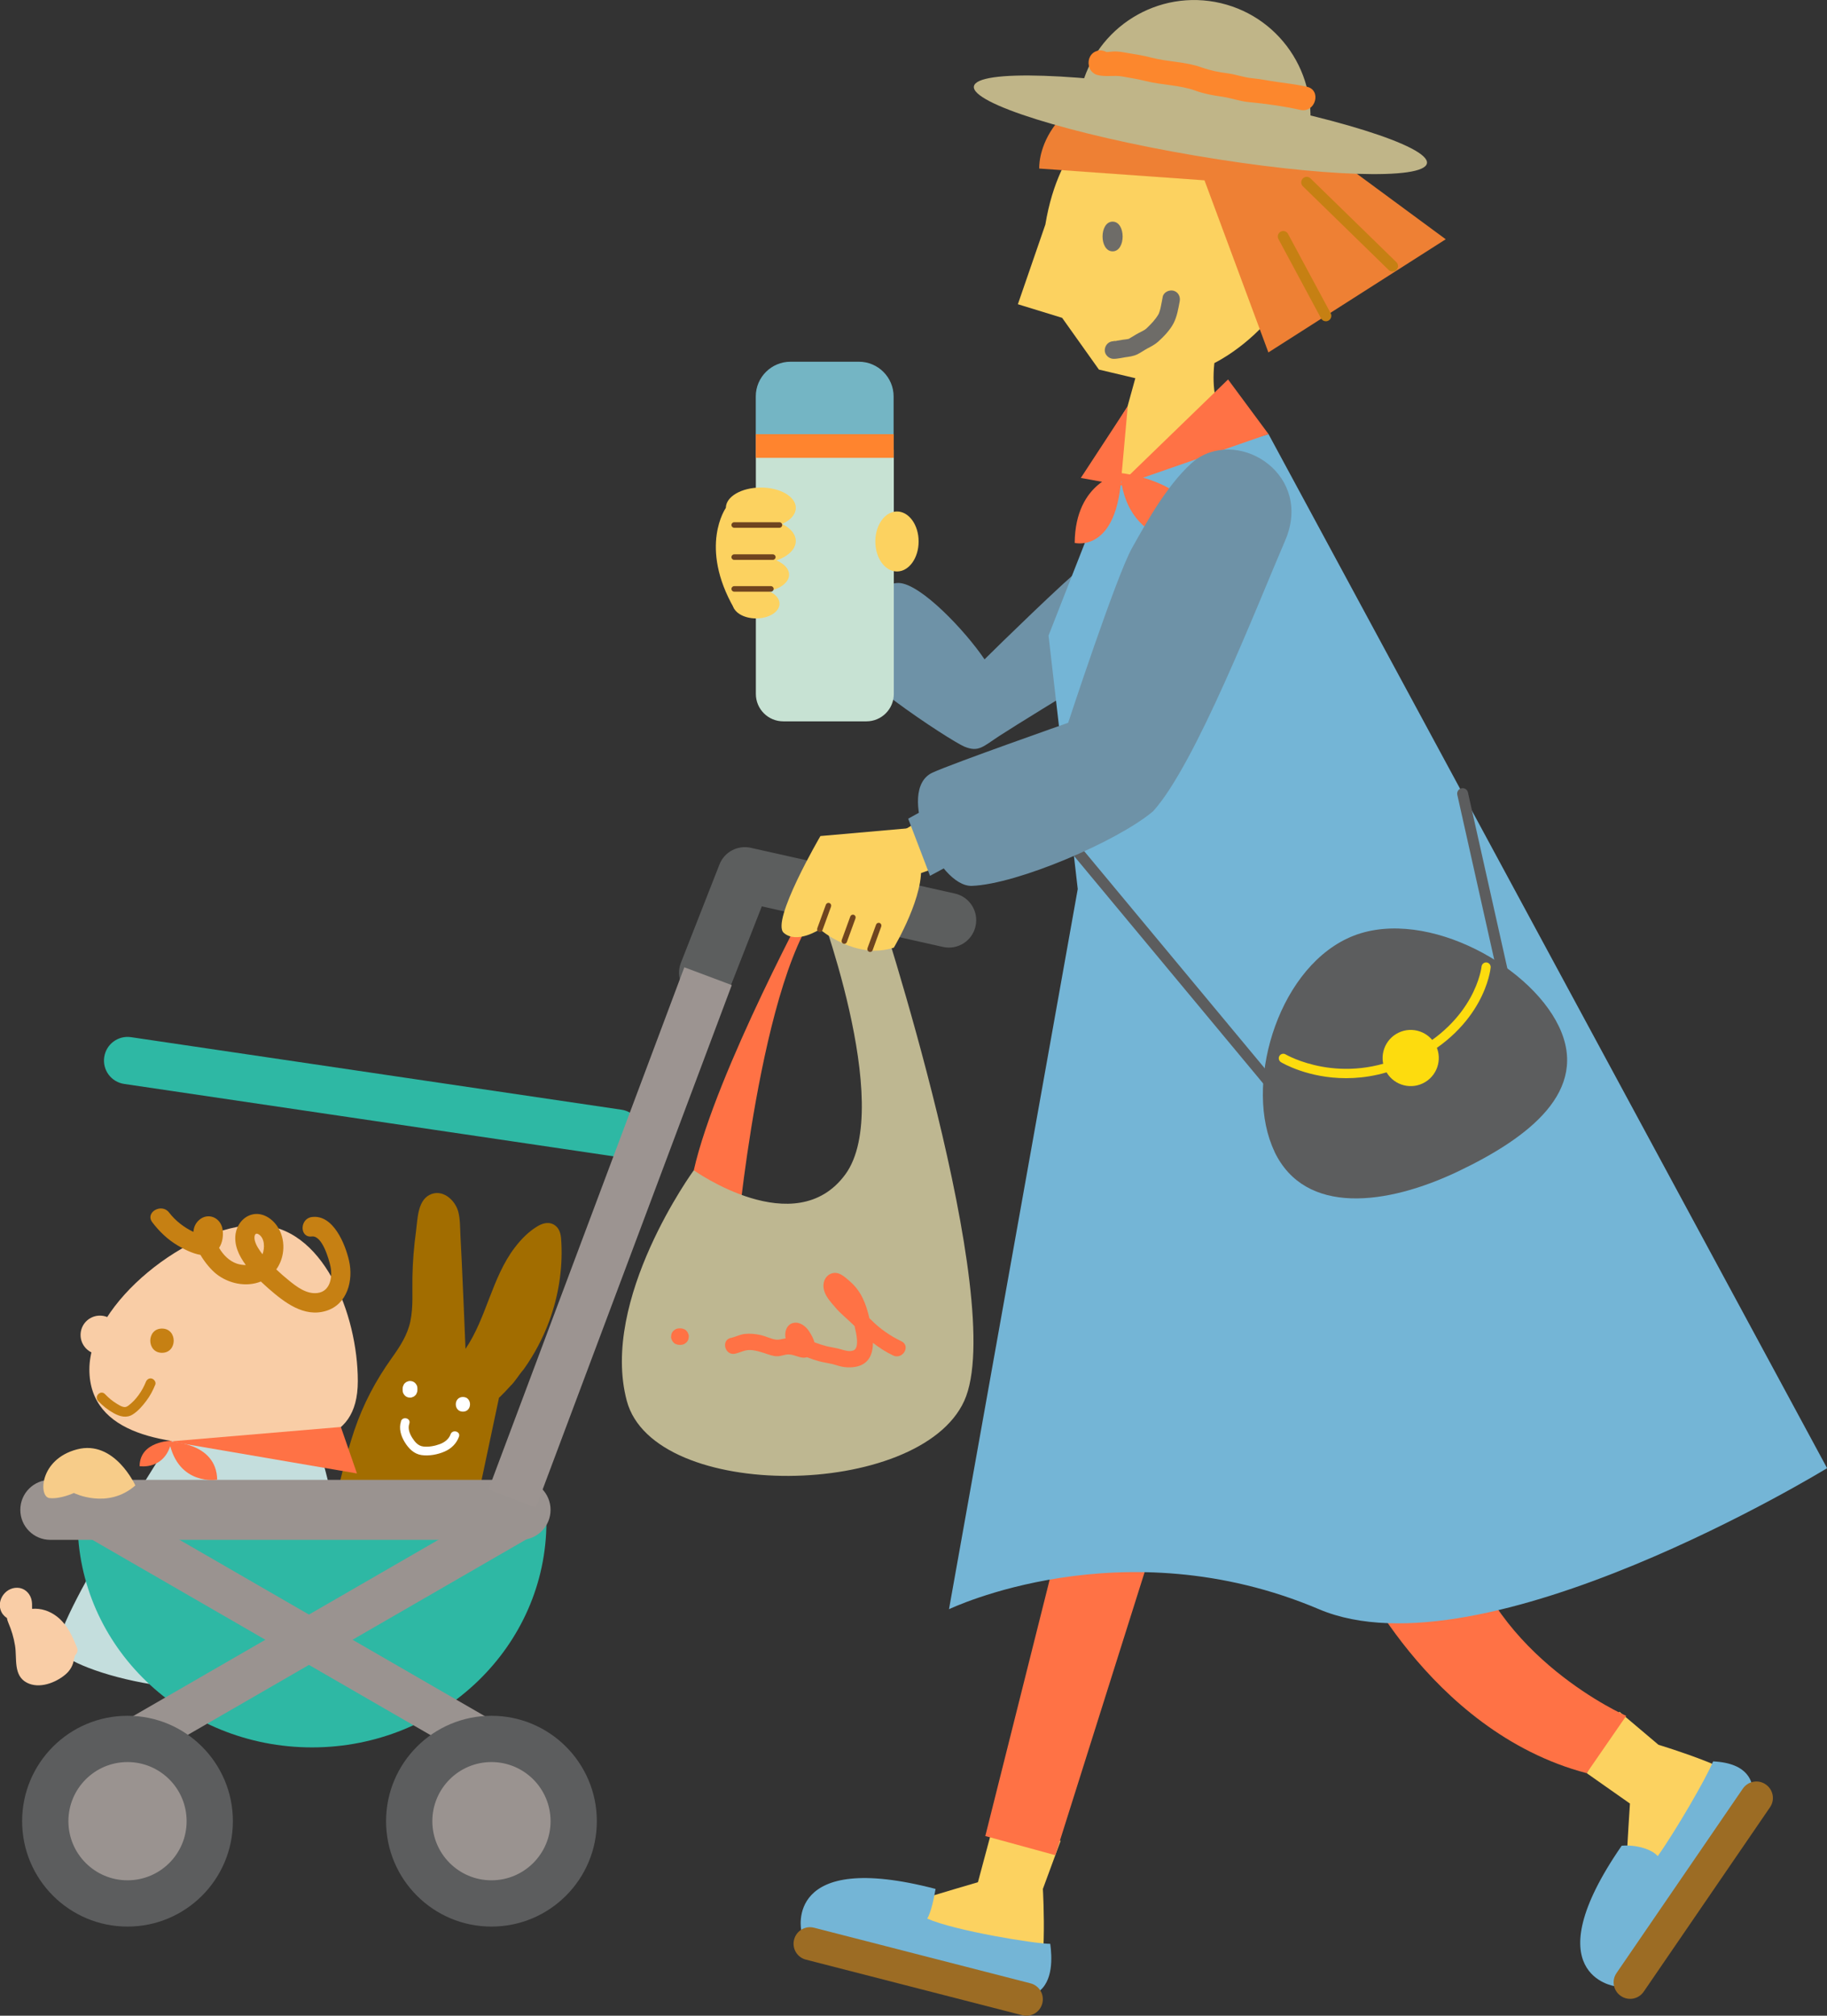 <?xml version="1.0" encoding="UTF-8"?>
<svg xmlns="http://www.w3.org/2000/svg" id="_イヤー_2" data-name="レイヤー 2" viewBox="0 0 190.71 210.36">
  <rect x="0" y="0" width="190.71" height="210.36" fill="#333333" stroke="none"/>
  <defs>
    <style>
      .cls-1 {
        fill: #f9cda6;
      }

      .cls-2 {
        fill: #f7cc89;
      }

      .cls-3 {
        fill: #fff;
      }

      .cls-4 {
        fill: #f5ca4a;
      }

      .cls-5 {
        fill: #fcd260;
      }

      .cls-6 {
        fill: #ee8034;
      }

      .cls-7 {
        fill: #fc872d;
      }

      .cls-8 {
        fill: #fddc0e;
      }

      .cls-9 {
        fill: #ff7245;
      }

      .cls-10 {
        fill: #ff842e;
      }

      .cls-11 {
        fill: #9c9491;
      }

      .cls-12 {
        fill: #a26d00;
      }

      .cls-13 {
        fill: #2eb8a4;
      }

      .cls-14 {
        fill: #c0b588;
      }

      .cls-15 {
        fill: #beb791;
      }

      .cls-16 {
        fill: #c4dedd;
      }

      .cls-17 {
        fill: #c68013;
      }

      .cls-18 {
        fill: #c7e2d3;
      }

      .cls-19 {
        fill: #6e6c68;
      }

      .cls-20 {
        fill: #9c6c24;
      }

      .cls-21 {
        fill: #6f441f;
      }

      .cls-22 {
        fill: #6e92a7;
      }

      .cls-23 {
        fill: #9a9390;
      }

      .cls-24 {
        fill: #5c5d5e;
      }

      .cls-25 {
        fill: #5c5e5e;
      }

      .cls-26 {
        fill: #74b5c4;
      }

      .cls-27 {
        fill: #74b5d6;
      }
    </style>
  </defs>
  <g id="_バー" data-name="カバー">
    <g>
      <polygon class="cls-4" points="120.08 52.42 102.72 69.83 86.48 57.08 82.79 59.82 101.43 77.51 118.86 66.95 120.08 52.42"/>
      <path class="cls-22" d="M113.19,59c-1.93,1.49-9.19,8.58-10.42,9.81-2.01-2.98-6.65-7.88-8.93-7.97-2.28-.09-5.87,3.85-6.3,6.22-.44,2.36,11.65,10.24,13.13,10.86,1.49,.61,1.93,0,3.68-1.14,1.75-1.14,7.62-4.73,7.62-4.73l1.23-13.05Z"/>
      <path class="cls-9" d="M84.99,92.97s-10.23,18.83-12.57,29.16l4.65,5.71s2.99-31.2,10.39-34.73l-2.47-.13Z"/>
      <path class="cls-16" d="M32.52,148.76s7.53,20.38-1.04,25.32c-8.58,4.94-24.45,.28-25.38-1.97-.93-2.25,12.03-22.27,12.03-22.27l14.39-1.08Z"/>
      <path class="cls-25" d="M73.74,104.37c1.14,0,2.22-.69,2.66-1.81l3.12-7.97,18.9,4.23c1.54,.35,3.07-.62,3.41-2.16,.35-1.54-.62-3.07-2.16-3.41l-21.29-4.77c-1.38-.31-2.77,.43-3.28,1.74l-4.02,10.25c-.58,1.47,.15,3.13,1.62,3.7,.34,.13,.7,.2,1.04,.2Z"/>
      <g>
        <path class="cls-5" d="M169.03,178.63l4.09,3.46s10.34,3.1,9.4,4.74c-.94,1.64-12.08,16.89-12.76,16.89-.67,0,.38-15.5,.38-15.5l-4.51-3.17,3.41-6.42Z"/>
        <path class="cls-27" d="M169.28,192.62c-9.3,13.47-.72,14.66-.72,14.66l14.42-20.35c-.04-.83-.35-2.93-4.16-3.11-.7,1.75-3.98,7.36-5.78,9.89-.57-.7-2.22-1.22-3.76-1.09Z"/>
        <path class="cls-20" d="M171.58,207.85l13.18-19.24c.54-.78,.34-1.85-.45-2.39h0c-.78-.54-1.85-.34-2.39,.45l-13.18,19.24c-.54,.78-.34,1.85,.45,2.39h0c.78,.54,1.85,.34,2.39-.45Z"/>
      </g>
      <path class="cls-9" d="M169.75,179.07s-13.89-6.08-16.98-19.04l-11.72,2.88s7.9,17.75,24.57,22.14l4.13-5.98Z"/>
      <path class="cls-5" d="M110.71,192.11l-1.85,5.02s.63,10.77-1.23,10.45c-1.86-.32-20.01-5.57-20.24-6.2-.23-.63,14.69-4.95,14.69-4.95l1.43-5.33,7.2,1.01Z"/>
      <polygon class="cls-9" points="122.13 155.67 110.16 193.61 102.85 191.61 111.5 157.16 122.13 155.67"/>
      <path class="cls-5" d="M117.72,42.39l-3.28,5.26,2.61,3.04,11.94-5.47s-2.83-1.71-2.23-7.33c0,0,13.88-6.65,8.32-21.98,0,0-6.17-10.49-19.54-3.7,0,0-4.94,2.27-6.42,11.22l-2.87,8.32,4.62,1.42,3.84,5.4,3.8,.9-.81,2.93Z"/>
      <g>
        <path class="cls-12" d="M35.35,160.97c.74,1.08,1.94,1.45,3.18,1.57,1.54,.15,3.12,.1,4.66,.14,.82,.02,1.65,.04,2.47,.06,.6,.01,1.23,.03,1.8-.18,1.32-.5,1.52-1.95,1.76-3.18,.42-.14,.72-.59,.42-1.08-.05-.08-.09-.15-.14-.23,.27-1.27,.54-2.54,.81-3.81,.59-2.8,1.19-5.6,1.78-8.4,.02-.02,.05-.03,.07-.05,.39-.38,.77-.78,1.13-1.18,.47-.44,.84-1.11,1.37-1.72,1.1-1.54,2-3.23,2.66-5.01,.96-2.59,1.42-5.4,1.28-8.17-.03-.68-.07-1.42-.67-1.85-.54-.4-1.19-.26-1.73,.04-.97,.55-1.79,1.39-2.46,2.27-2.4,3.14-2.95,7.35-5.15,10.58-.12-3.03-.25-6.06-.39-9.09-.04-.93-.09-1.86-.14-2.78-.04-.8-.02-1.65-.22-2.43-.33-1.26-1.7-2.47-3.04-1.75-1.22,.66-1.21,2.56-1.37,3.74-.22,1.6-.35,3.2-.38,4.82-.03,1.52,.1,3.09-.21,4.59-.3,1.46-1.1,2.67-1.95,3.86-1.68,2.35-2.97,4.8-3.9,7.53-.46,1.37-.85,2.76-1.2,4.16-.33,1.33-.71,2.68-.91,4.04-.18,1.18-.21,2.49,.5,3.52Zm12.15-1.6c.09-.17,.13-.36,.06-.54,.07,.02,.15,.03,.22,.03-.05,.24-.09,.49-.13,.74-.05-.08-.09-.16-.14-.24Zm-1.36,1.25l.07,.08c.23,.27,.57,.28,.85,.14,.07,0,.14-.02,.2-.04-.18,.28-.48,.38-.8,.41-.01-.02-.02-.05-.03-.07-.1-.17-.19-.34-.29-.52Zm-7.94,.34s.01-.07,.01-.11c.15-.01,.28-.07,.4-.15,.08,.11,.16,.22,.24,.32,0,.01,.02,.02,.03,.03-.23-.02-.46-.05-.68-.09Zm-1.65-4.46c.06-.23,.12-.46,.17-.67,.05,.2,.11,.4,.17,.59-.12,0-.24,.03-.35,.08Z"/>
        <path class="cls-3" d="M48.32,145.79c.99,0,.99,1.53,0,1.53-.99,0-.99-1.53,0-1.53Z"/>
        <path class="cls-3" d="M42.1,144.6c.03-.09,.08-.18,.16-.25,.07-.07,.15-.13,.25-.16,.09-.05,.19-.07,.3-.07l.2,.03c.13,.04,.24,.1,.34,.2l.12,.16c.07,.12,.1,.25,.1,.39v.18c0,.11-.02,.2-.07,.3-.03,.1-.08,.18-.16,.25-.07,.07-.15,.13-.25,.16-.09,.05-.19,.07-.3,.07l-.2-.03c-.13-.04-.24-.1-.34-.2l-.12-.16c-.07-.12-.1-.25-.1-.39v-.18c0-.11,.02-.2,.07-.3Z"/>
      </g>
      <path class="cls-1" d="M.3,168.46c.11,.16,.26,.29,.42,.39,.03,.17,.08,.34,.15,.5,.33,.77,.57,1.56,.7,2.39,.22,1.33-.21,3.12,1.24,3.87,1.28,.66,2.97,.02,4-.84,.54-.45,.83-1.01,.91-1.61,.05-.12,.08-.25,.1-.39,.21-.19,.34-.49,.24-.76-.48-1.23-1.05-2.48-2.12-3.31-.77-.59-1.67-.88-2.59-.8,0-.35,.02-.71-.09-1.06-.2-.64-.75-1.12-1.43-1.14-1.39-.05-2.37,1.58-1.55,2.75Z"/>
      <path class="cls-3" d="M41.85,148.32c.19-.55,1.06-.31,.88,.24-.18,.52,.02,1.04,.3,1.49,.27,.43,.62,.85,1.16,.91,.56,.07,1.22-.06,1.75-.26,.47-.18,.92-.52,1.09-1.01,.19-.55,1.07-.31,.88,.24-.25,.71-.8,1.25-1.49,1.55-.73,.32-1.64,.49-2.44,.37-.78-.12-1.33-.69-1.73-1.34-.4-.65-.64-1.44-.39-2.18Z"/>
      <path class="cls-19" d="M116.14,23.13c1.39,0,1.4,3.1,0,3.1s-1.4-3.1,0-3.1Z"/>
      <path class="cls-19" d="M116.23,35.59s.19,0,.2,0c.05,0,.1-.02,.15-.03,.2-.04,.4-.07,.6-.1,.1-.01,.21-.03,.31-.04,.01,0,.1-.01,.15-.02,.04-.01,.13-.03,.14-.03,.05-.01,.07-.01,.07-.02,0,0,.02-.02,.08-.05,.31-.17,.61-.38,.92-.54,.3-.16,.63-.3,.82-.48,.5-.48,.94-.93,1.26-1.49,.07-.13,0,0,.04-.08,.03-.07,.05-.15,.08-.23,.05-.15,.09-.31,.12-.47,.08-.34,.13-.69,.2-1.03,.09-.49,.68-.76,1.13-.64,.51,.14,.74,.64,.64,1.13-.15,.77-.27,1.54-.63,2.25-.37,.72-1.02,1.4-1.62,1.94-.34,.3-.71,.49-1.11,.7-.36,.19-.69,.44-1.06,.62-.43,.2-.85,.25-1.31,.31,.15-.02-.15,.03-.15,.03-.09,.02-.19,.04-.28,.05-.24,.04-.49,.08-.74,.08-.48,0-.94-.42-.92-.92,.02-.5,.4-.92,.92-.92Z"/>
      <path class="cls-27" d="M132.41,45.3l58.31,107.92s-35.92,21.99-53.04,14.72c-20.56-8.72-38.62,0-38.62,0l13.44-75.16-3.05-26.45,6.33-16.15,16.64-4.88Z"/>
      <path class="cls-13" d="M12.96,113.12l51.19,7.57c1.35,.2,2.6-.73,2.8-2.08h0c.2-1.35-.73-2.6-2.08-2.8l-51.19-7.57c-1.35-.2-2.6,.73-2.8,2.08h0c-.2,1.35,.73,2.6,2.08,2.8Z"/>
      <g>
        <g>
          <path class="cls-26" d="M78.9,37.74h14.4v5.56c0,2.01-1.63,3.63-3.63,3.63h-7.13c-2.01,0-3.63-1.63-3.63-3.63v-5.56h0Z" transform="translate(172.19 84.68) rotate(-180)"/>
          <path class="cls-18" d="M81.76,46.94h8.67c1.58,0,2.86,1.28,2.86,2.86v25.48h-14.4v-25.48c0-1.58,1.28-2.86,2.86-2.86Z" transform="translate(172.19 122.22) rotate(-180)"/>
        </g>
        <rect class="cls-10" x="78.9" y="45.3" width="14.4" height="2.47" transform="translate(172.19 93.08) rotate(-180)"/>
      </g>
      <path class="cls-5" d="M91.37,56.51c0,1.73,1.01,3.13,2.26,3.13,1.25,0,2.26-1.4,2.26-3.13,0-1.73-1.01-3.13-2.26-3.13-1.25,0-2.26,1.4-2.26,3.13Z"/>
      <g>
        <path class="cls-5" d="M75.77,53c0,1.17,1.63,2.12,3.65,2.12,2.02,0,3.65-.95,3.65-2.12,0-1.17-1.63-2.12-3.65-2.12s-3.65,.95-3.65,2.12Z"/>
        <path class="cls-5" d="M74.77,56.46c0,1.3,1.86,2.36,4.15,2.36,2.29,0,4.15-1.06,4.15-2.36,0-1.3-1.86-2.36-4.15-2.36-2.29,0-4.15,1.06-4.15,2.36Z"/>
        <path class="cls-5" d="M76.03,59.97c0,1.01,1.42,1.82,3.17,1.82,1.75,0,3.17-.82,3.17-1.82s-1.42-1.82-3.17-1.82-3.17,.82-3.17,1.82Z"/>
        <path class="cls-5" d="M76.49,63c0,.85,1.09,1.54,2.44,1.54s2.44-.69,2.44-1.54c0-.85-1.09-1.54-2.44-1.54s-2.44,.69-2.44,1.54Z"/>
        <path class="cls-5" d="M75.77,53s-2.86,4.03,.87,10.51l1.93,.73-.59-11.48-2.2,.23Z"/>
      </g>
      <polygon class="cls-9" points="128.19 39.6 132.41 45.3 116.65 50.78 128.19 39.6"/>
      <polygon class="cls-9" points="117.72 42.39 116.98 50.63 112.82 49.88 117.72 42.39"/>
      <path class="cls-9" d="M116.93,49.36s8.7,.82,8.8,7.3c0,0-8.1,1.14-8.8-7.3Z"/>
      <path class="cls-9" d="M117.07,49.36s-4.83,.82-4.89,7.3c0,0,4.5,1.14,4.89-7.3Z"/>
      <path class="cls-6" d="M137.31,14.95l13.6,10.02-18.51,11.81-6.67-17.96-17.25-1.23s-.49-7.91,12.85-10.11c13.34-2.2,15.98,7.48,15.98,7.48Z"/>
      <g>
        <path class="cls-14" d="M112.82,9.36c1.55-6.53,8.09-10.57,14.62-9.03,6.53,1.55,10.57,8.09,9.03,14.62l-23.65-5.6Z"/>
        <path class="cls-14" d="M101.66,9.01c-.3,1.77,10.04,5.01,23.1,7.23,13.06,2.22,23.89,2.58,24.19,.8,.3-1.77-10.04-5.01-23.1-7.23-13.06-2.22-23.89-2.58-24.19-.8Z"/>
        <path class="cls-7" d="M114.54,5.3c.31-.09,.67-.03,.96,.13,.24,0,.5-.05,.73-.06,.49-.02,.97,.07,1.46,.16,.84,.14,1.66,.26,2.48,.48,1.74,.46,3.6,.42,5.3,1.04,.84,.3,1.77,.49,2.66,.6,.86,.11,1.7,.43,2.55,.51,.87,.08,1.74,.27,2.62,.39,1.04,.15,2.08,.27,3.11,.5,1.58,.35,.91,2.77-.67,2.42-1.77-.39-3.65-.65-5.43-.82-.93-.09-1.82-.43-2.75-.56-.92-.13-1.88-.3-2.75-.62-1.67-.61-3.49-.58-5.21-1.01-.82-.2-1.63-.34-2.46-.48-.86-.15-1.72,.07-2.58-.15-.4-.1-.79-.46-.88-.88l-.02-.1c-.14-.66,.19-1.36,.88-1.54Z"/>
      </g>
      <path class="cls-17" d="M145.36,28.34c.15,0,.3-.06,.41-.17,.22-.23,.22-.59-.01-.81l-8.96-8.74c-.23-.22-.59-.22-.81,.01-.22,.23-.22,.59,.01,.81l8.96,8.74c.11,.11,.25,.16,.4,.16Z"/>
      <path class="cls-17" d="M138.4,33.53c.09,0,.18-.02,.27-.07,.28-.15,.38-.5,.23-.77l-4.45-8.28c-.15-.28-.49-.38-.77-.23-.28,.15-.38,.5-.23,.77l4.45,8.28c.1,.19,.3,.3,.5,.3Z"/>
      <path class="cls-21" d="M76.64,55.08h4.72c.16,0,.29-.13,.29-.29,0-.16-.13-.29-.29-.29h-4.72c-.16,0-.29,.13-.29,.29,0,.16,.13,.29,.29,.29Z"/>
      <path class="cls-21" d="M76.64,58.43h4.03c.16,0,.29-.13,.29-.29,0-.16-.13-.29-.29-.29h-4.03c-.16,0-.29,.13-.29,.29,0,.16,.13,.29,.29,.29Z"/>
      <path class="cls-21" d="M76.64,61.75h3.83c.16,0,.29-.13,.29-.29,0-.16-.13-.29-.29-.29h-3.83c-.16,0-.29,.13-.29,.29,0,.16,.13,.29,.29,.29Z"/>
      <path class="cls-27" d="M109.63,202.86c.18,1.34,.35,3.97-1.34,5.08l-24.65-6.47s-1.82-8.47,14.02-4.34c-.19,1.05-.46,2.4-.87,3.1,2.92,1.28,11.27,2.63,12.84,2.63Z"/>
      <path class="cls-20" d="M84.13,204.51l22.58,5.8c.92,.24,1.86-.32,2.09-1.24h0c.24-.92-.32-1.86-1.24-2.09l-22.58-5.8c-.92-.24-1.86,.32-2.09,1.24h0c-.24,.92,.32,1.86,1.24,2.09Z"/>
      <path class="cls-24" d="M133.03,120.18c3.2,6.71,11.74,5.61,19.17,2.07,7.43-3.54,13.73-8.41,10.53-15.12-3.2-6.71-14.69-12.73-22.12-9.18-7.43,3.54-10.78,15.52-7.57,22.23Z"/>
      <path class="cls-8" d="M144.61,111.68c.7,1.46,2.45,2.08,3.91,1.38,1.46-.7,2.08-2.45,1.38-3.91-.7-1.46-2.45-2.08-3.91-1.38-1.46,.7-2.08,2.45-1.38,3.91Z"/>
      <path class="cls-8" d="M140.51,112.52c2.04,0,4.41-.42,6.95-1.67,7.48-3.68,8.12-9.64,8.14-9.89,.02-.26-.17-.49-.43-.52-.26-.02-.49,.17-.52,.43,0,.06-.64,5.7-7.62,9.13-6.99,3.44-12.78,.07-12.83,.04-.22-.14-.52-.06-.65,.16-.13,.22-.06,.51,.16,.65,.17,.1,2.84,1.67,6.79,1.67Z"/>
      <path class="cls-24" d="M157.09,103.12s.08,0,.13-.01c.31-.07,.5-.37,.43-.68l-4.42-19.73c-.07-.31-.38-.5-.68-.43-.31,.07-.5,.37-.43,.68l4.42,19.73c.06,.27,.3,.45,.56,.45Z"/>
      <path class="cls-24" d="M132.41,113.41c.13,0,.26-.04,.36-.13,.24-.2,.28-.56,.07-.8l-20.44-24.58c-.2-.24-.56-.28-.8-.07-.24,.2-.28,.56-.07,.8l20.44,24.58c.11,.14,.28,.21,.44,.21Z"/>
      <path class="cls-13" d="M57.04,158.79c0,13.02-10.96,23.57-24.47,23.57-13.51,0-24.47-10.55-24.47-23.57H57.04Z"/>
      <g>
        <rect class="cls-23" x="29.98" y="145.48" width="4.55" height="51.29" transform="translate(-99.82 284.62) rotate(-120)"/>
        <rect class="cls-23" x="29.98" y="145.48" width="4.55" height="51.29" transform="translate(-132.07 113.5) rotate(-60)"/>
      </g>
      <circle class="cls-24" cx="51.3" cy="190.06" r="11"/>
      <circle class="cls-23" cx="51.3" cy="190.06" r="6.17"/>
      <circle class="cls-24" cx="13.31" cy="190.06" r="11"/>
      <circle class="cls-23" cx="13.31" cy="190.06" r="6.17"/>
      <path class="cls-23" d="M5.25,160.7H54.34c1.73,0,3.13-1.4,3.13-3.13h0c0-1.73-1.4-3.13-3.13-3.13H5.25c-1.73,0-3.13,1.4-3.13,3.13h0c0,1.73,1.4,3.13,3.13,3.13Z"/>
      <rect class="cls-11" x="61.03" y="100.01" width="5.29" height="58.22" transform="translate(77.96 272.39) rotate(-159.44)"/>
      <path class="cls-1" d="M9.33,142.91c0,6.95,8.22,7.9,15.17,7.9,6.95,0,12.85,.27,12.85-6.68,0-6.95-3.63-16.29-10.59-16.29-6.95,0-17.43,8.12-17.43,15.07Z"/>
      <path class="cls-1" d="M8.41,139.32c0,1.11,.9,2.02,2.02,2.02,1.11,0,2.02-.9,2.02-2.02s-.9-2.02-2.02-2.02-2.02,.9-2.02,2.02Z"/>
      <path class="cls-17" d="M16.91,138.65c1.63,0,1.63,2.53,0,2.53-1.63,0-1.63-2.53,0-2.53Z"/>
      <path class="cls-17" d="M15.89,127.55c.74,.97,1.6,1.8,2.66,2.43,.63,.37,1.52,.84,2.37,.98,.49,.83,1.12,1.55,1.61,1.95,1.29,1.05,3.16,1.45,4.7,.83,.28,.27,.56,.51,.81,.74,1.64,1.43,3.69,3.04,6.01,2.32,2.21-.68,2.85-3.18,2.39-5.21-.39-1.73-1.65-4.88-3.89-4.58-1.28,.17-1.29,2.19,0,2.03,1.07-.14,1.77,2.32,1.94,3.1,.24,1.1,0,2.64-1.36,2.8-1.14,.14-2.18-.66-3.01-1.34-.44-.36-.87-.73-1.28-1.12,.93-1.3,1.01-3.18,.09-4.52-.58-.85-1.61-1.49-2.66-1.2-.92,.25-1.54,1.1-1.68,2.01-.17,1.14,.33,2.26,1.07,3.25-.32,0-.65-.05-.95-.15-.8-.28-1.41-.91-1.84-1.64,.36-.55,.47-1.31,.36-1.95-.19-1.22-1.56-1.82-2.51-.9-.34,.33-.5,.74-.53,1.18-.98-.46-1.88-1.16-2.54-2.02-.78-1.02-2.54-.01-1.75,1.02Zm11.51,3.35c-.33-.44-.69-.94-.81-1.47-.08-.38-.01-.88,.43-.6,.62,.4,.63,1.41,.38,2.07Z"/>
      <path class="cls-17" d="M10.97,145.5c.37,.39,.77,.72,1.23,1,.21,.13,.45,.28,.69,.33,.21,.05,.37-.03,.54-.16,.79-.6,1.42-1.52,1.79-2.44,.1-.26,.34-.44,.63-.36,.24,.07,.46,.37,.36,.63-.25,.61-.55,1.19-.95,1.71-.39,.52-.85,1.05-1.4,1.4-.66,.42-1.35,.22-1.99-.13-.6-.33-1.15-.77-1.63-1.27-.45-.48,.27-1.2,.72-.72Z"/>
      <path class="cls-2" d="M14.13,155.03s-2.17-4.81-6.1-3.77c-3.93,1.04-4.01,4.95-2.87,5.08,1.14,.13,2.55-.53,2.55-.53,0,0,3.52,1.76,6.42-.79Z"/>
      <path class="cls-15" d="M91.52,94s13.8,41.94,9.13,52.2c-4.67,10.27-32.38,10.6-35.22,0-2.84-10.6,6.99-24.07,6.99-24.07,0,0,10.59,7.57,15.82,.43,5.23-7.15-3.12-28.96-3.12-28.96l6.39,.4Z"/>
      <path class="cls-5" d="M95.72,86.36l-10.08,.89s-5.2,8.89-3.83,10.1c1.37,1.21,3.77-.37,3.77-.37,0,0,3.71,3.22,7.72,1.92,0,0,3.35-5.62,2.78-8.84l-.36-3.7Z"/>
      <path class="cls-21" d="M85.58,97.27c.12,0,.23-.07,.27-.19l.9-2.47c.05-.15-.02-.31-.17-.37-.15-.05-.31,.02-.37,.17l-.9,2.47c-.05,.15,.02,.31,.17,.37,.03,.01,.07,.02,.1,.02Z"/>
      <path class="cls-21" d="M88.13,98.5c.12,0,.23-.07,.27-.19l.9-2.47c.05-.15-.02-.31-.17-.37-.15-.05-.31,.02-.37,.17l-.9,2.47c-.05,.15,.02,.31,.17,.37,.03,.01,.07,.02,.1,.02Z"/>
      <path class="cls-21" d="M90.82,99.35c.12,0,.23-.07,.27-.19l.9-2.47c.05-.15-.02-.31-.17-.37-.15-.05-.31,.02-.37,.17l-.9,2.47c-.05,.15,.02,.31,.17,.37,.03,.01,.07,.02,.1,.02Z"/>
      <path class="cls-9" d="M76.3,139.63c.5-.12,.92-.36,1.44-.42,.56-.06,1.13,0,1.68,.12,.52,.12,1.03,.39,1.55,.47,.34,.05,.69-.07,1.04-.13-.02-.09-.04-.18-.04-.27-.04-.58,.23-1.21,.85-1.34,.66-.14,1.27,.33,1.62,.85,.23,.35,.47,.76,.57,1.17,.41,.16,.84,.3,1.27,.41,.5,.12,1.02,.18,1.52,.33,.38,.12,.89,.27,1.29,.11,.65-.26,.29-1.81,.11-2.54-.04-.04-.09-.08-.13-.13-.62-.62-1.32-1.15-1.88-1.82-.49-.58-1.07-1.17-1.21-1.95-.11-.61,.11-1.27,.7-1.54,.8-.37,1.46,.27,2.02,.76,1.22,1.05,1.7,2.37,2.05,3.86,.07,.06,.13,.13,.2,.19,.92,.93,1.97,1.65,3.15,2.22,.99,.48,.13,1.95-.87,1.48-.78-.37-1.46-.82-2.11-1.32,0,.91-.25,1.78-1.06,2.24-.6,.34-1.4,.37-2.06,.27-.39-.06-.75-.21-1.14-.3-.47-.11-.95-.17-1.41-.3-.36-.1-.79-.24-1.22-.41-.62,.21-1.23-.29-1.93-.29-.38,0-.75,.18-1.14,.19-.47,.01-.91-.18-1.35-.32-.48-.15-.97-.31-1.47-.33-.6-.03-1.03,.25-1.59,.38-1.07,.25-1.53-1.4-.46-1.65Z"/>
      <path class="cls-9" d="M70.08,139.26c.04-.15,.11-.27,.22-.38l.17-.13c.13-.08,.28-.12,.43-.12h.14c.12,0,.23,.02,.33,.07,.11,.03,.2,.09,.28,.18,.08,.08,.14,.17,.18,.28,.05,.1,.08,.21,.07,.33l-.03,.23c-.04,.15-.11,.27-.22,.38l-.17,.13c-.13,.08-.28,.12-.43,.12h-.14c-.12,0-.23-.02-.33-.07-.11-.03-.2-.09-.28-.18-.08-.08-.14-.17-.18-.28-.05-.1-.08-.21-.07-.33,.01-.08,.02-.15,.03-.23Z"/>
      <path class="cls-5" d="M133.22,54.6s.14-3.52-3.86-6.66c-3.99-3.14-8.93,5.97-8.93,5.97l-8.49,22.31-17.37,10.28,1.13,4.77,23.43-8.28s12.12-20.69,12.67-22.73c.56-2.03,1.41-5.65,1.41-5.65Z"/>
      <polygon class="cls-9" points="35.58 148.92 37.26 153.77 17.76 150.43 35.58 148.92"/>
      <path class="cls-9" d="M17.66,150.46s4.94,0,5.01,3.96c0,0-4.05,.69-5.01-3.96Z"/>
      <path class="cls-9" d="M17.92,150.36s-3.31,0-3.35,2.65c0,0,2.71,.46,3.35-2.65Z"/>
      <path class="cls-22" d="M124.92,47.88c-2.8,2.22-5.14,6.42-6.77,9.34s-6.65,18.21-6.65,18.21c0,0-12.05,4.23-14.16,5.2-3.9,1.79,.52,11.95,4.12,11.82,4.73-.18,15.18-4.64,18.91-7.79,4.44-4.9,10.86-21.48,13.78-28.25,2.92-6.77-4.55-11.67-9.22-8.52Z"/>
      <polygon class="cls-22" points="96.2 84.66 94.8 85.44 97.08 91.4 99.36 90.17 96.2 84.66"/>
    </g>
  </g>
</svg>
